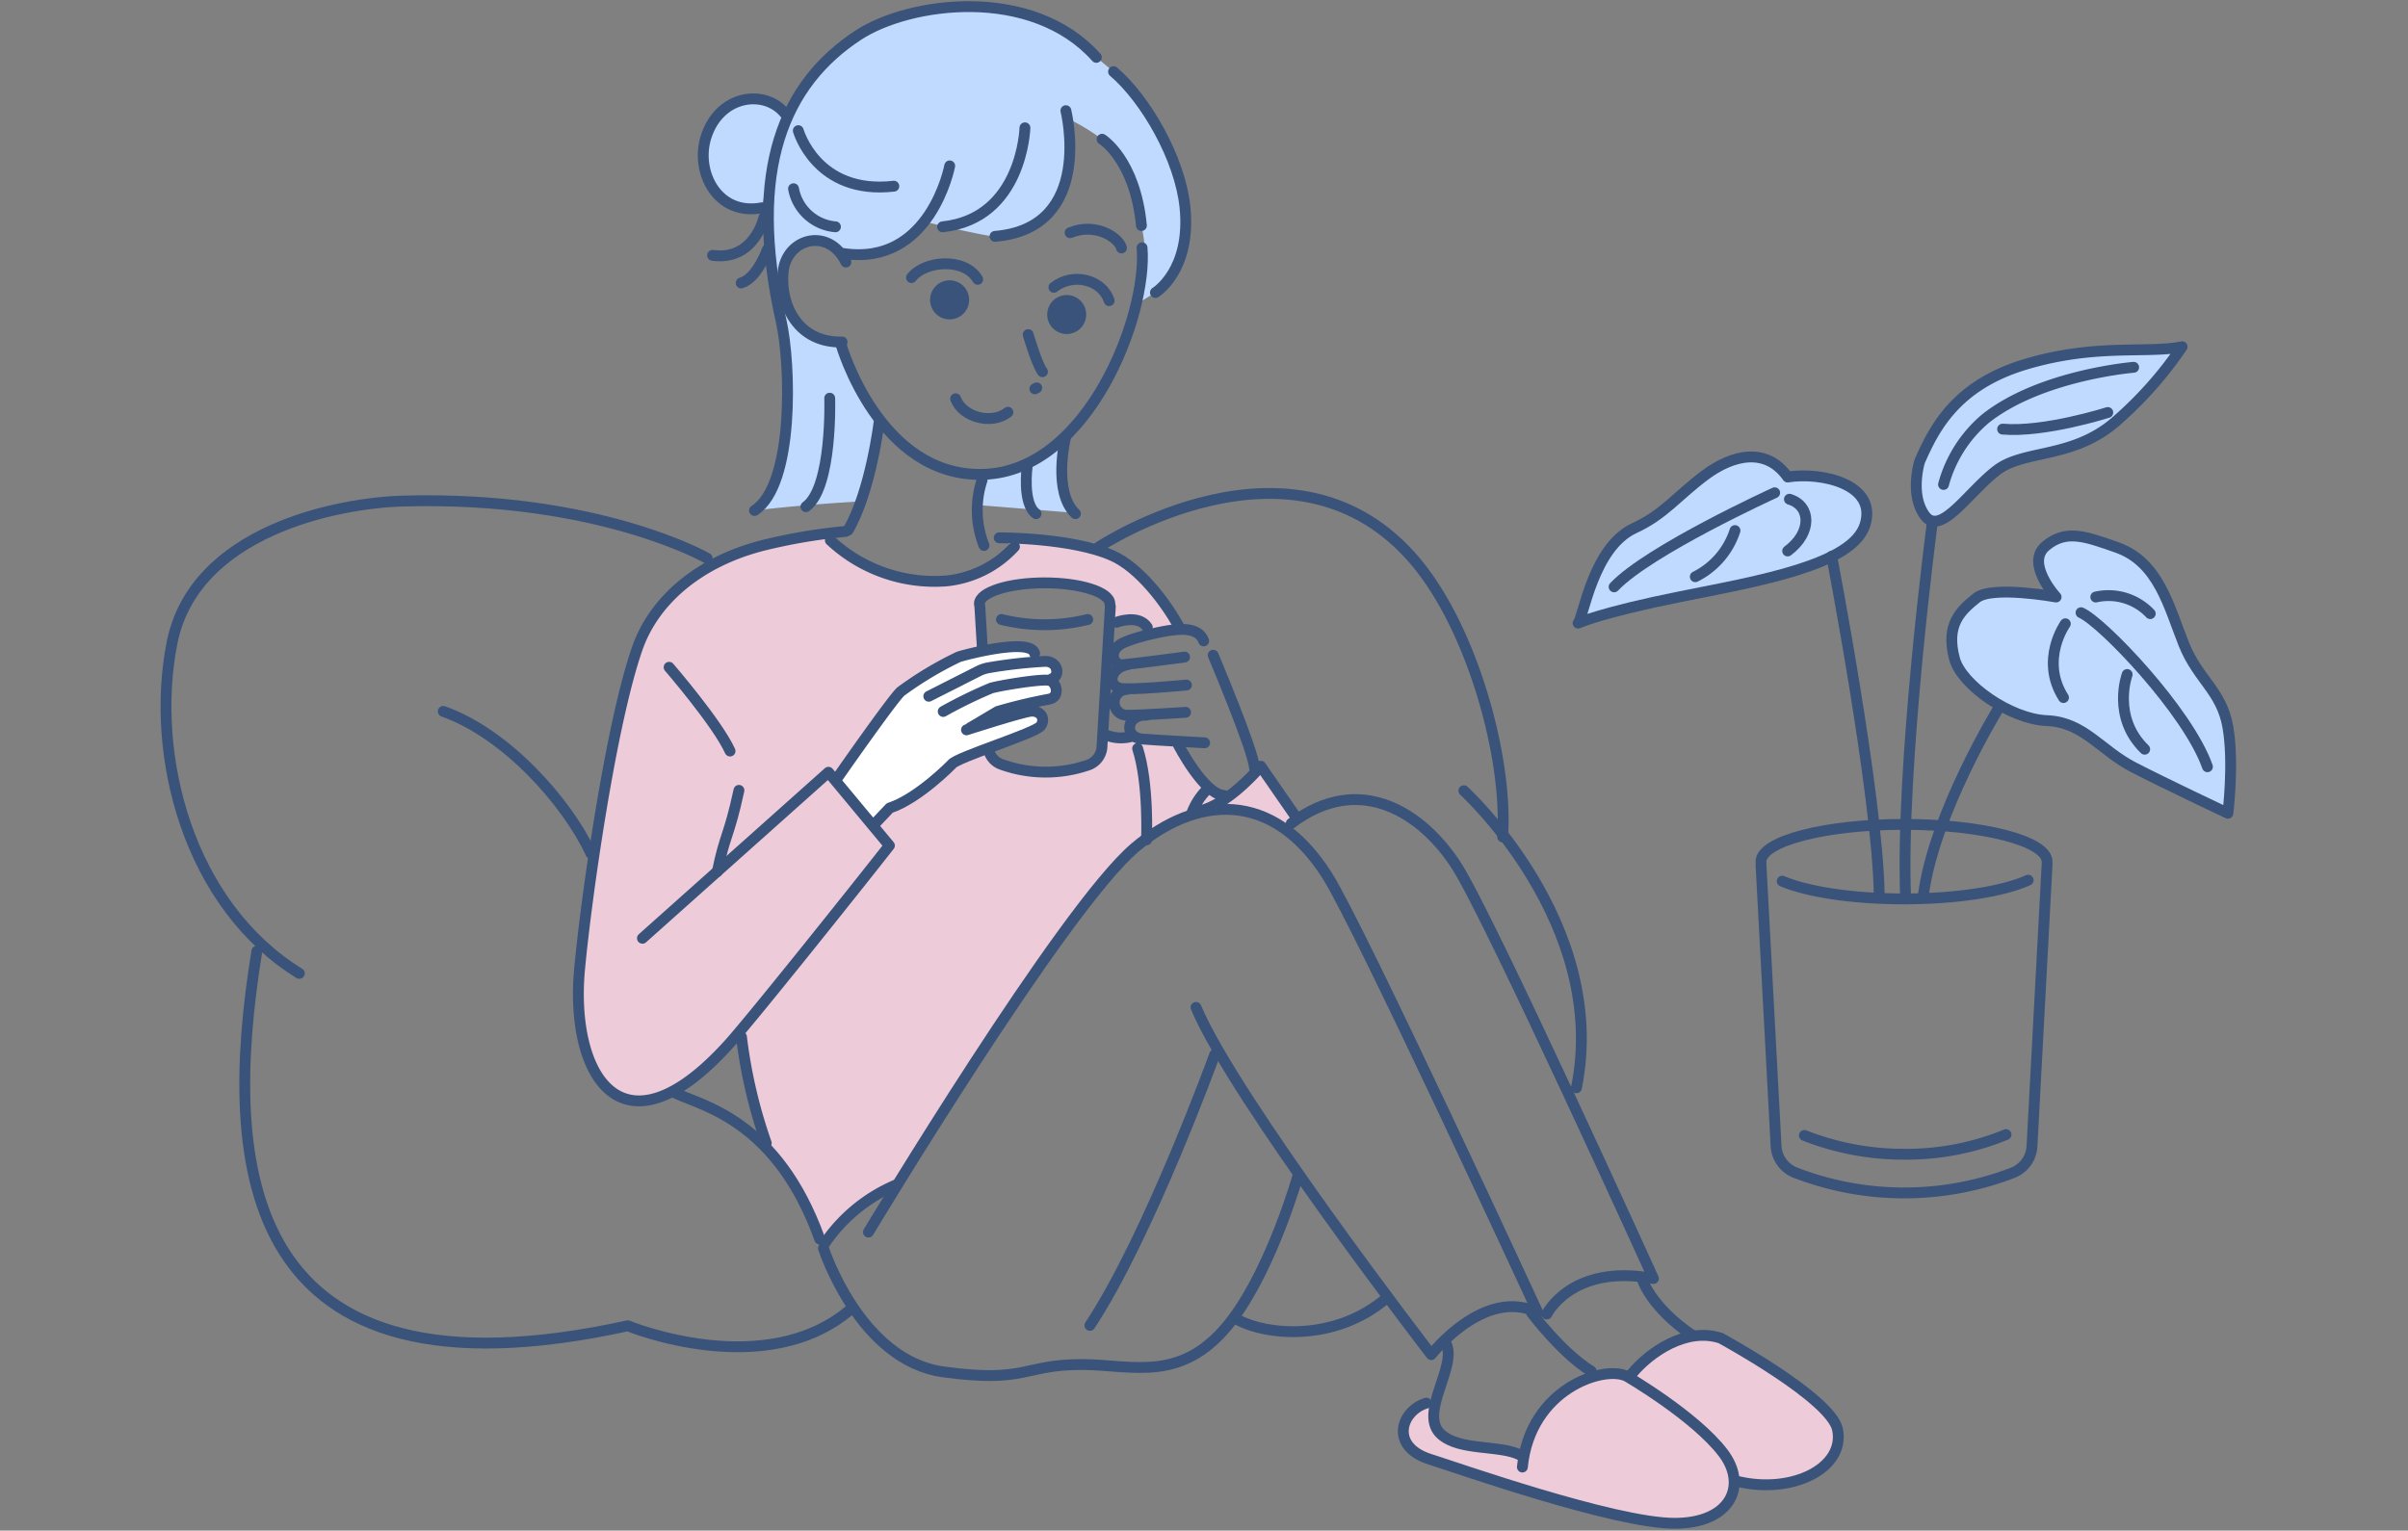 <svg xmlns="http://www.w3.org/2000/svg" xmlns:xlink="http://www.w3.org/1999/xlink" width="346" height="220" viewBox="0 0 346 220"><rect x="0" y="0" width="346" height="220" fill="#808080" stroke="none"/><defs><clipPath id="a"><rect width="346" height="220" fill="none"/></clipPath></defs><g clip-path="url(#a)"><path d="M119.312,77.663a21.946,21.946,0,0,0,16.6,5.839,15.29,15.29,0,0,0,9.852-4.926L143.577,77.3s10.353-.045,16.237,2.554c3.931,1.737,7.663,6.751,9.487,10.035l-3.836.945-1.8-1.927-4.5.643-.385-3.6s-1.413-1.926-8.091-2.054-10.018,2.311-10.018,2.311l.514,7.192-3.724.642-8.476,5.522L120,112.151l5.65,6.037,1.8-2.184c6.807-1.927,9.376-6.292,9.376-6.292l4.88-2.184.77,1.285c7.321,4.623,15.412.256,15.412.256l.77-3.34c1.413.9,3.981.387,3.981.387l6.422.641c5.908,9.375,7.577,7.32,7.577,7.32l4.367-3.852,5.137,7.576-1.67,1.028c-8.091-4.494-11.944-2.825-20.548,2.441s-35.034,48.982-35.034,48.982a23.484,23.484,0,0,0-10.4,8.484c-3.309-6.233-8.392-14.021-8.392-14.021a72.944,72.944,0,0,1-3.558-15.672l-1.824,1.049c-15.325,16.968-22.836,4.489-21.445-10.714.893-9.762,4.432-35.123,8.309-46.206,2.378-6.8,8.757-12.406,18.062-14.778A79.362,79.362,0,0,1,121.5,76.387Z" fill="#edcbd9"/><path d="M157.533,8.244c-9.305-10.4-26.9-7.978-34.208-3.193-10.581,6.933-16.009,19.2-11.083,41.095,1.4,6.212,1.915,23.535-3.831,27.23,7.288-.889,15.058-1.294,15.058-1.294,2.054-1.67,2.568-11.944,2.568-11.944C123.212,57.056,121,49.157,121,49.157c-6.294.136-8.894-5.2-8.484-9.989.366-4.263,4.965-6.053,7.81-3.244l.811.507a11.719,11.719,0,0,0,11.665-4.58s8.865,2.154,10.169,2.121c12.144-1.012,11.042-13.192,10.4-16.961a30.476,30.476,0,0,1,4.98,3s4.743,2.92,5.656,12.407c0,0,1.583,6.4-.472,11.153l2.479-1.53s5.2-3.147,4.241-12.314c-.724-6.936-5.61-15.462-10.262-19.431" fill="#c0daff"/><path d="M141.149,68.143a13.527,13.527,0,0,0-.6,4.452l13.784,1.113s-3.082-3.168-1.455-11.045c0,0-5.394,4.8-11.73,5.48" fill="#c0daff"/><path d="M109.506,29.864c-6.431,1.231-9.621-5.15-8.073-10.126,1.916-6.157,8.483-6.978,11.357-3.42,0,0-2.735,9.6-3.284,13.546" fill="#c0daff"/><path d="M219.06,209.261c2.085-9.616,11.588-13,14.69-11.447,0,0,9.81,5.7,13.854,11.027,3.536,4.66,1.1,10.109-6.985,10.109-8.639,0-31.49-8.06-35.107-9.19-5.882-1.838-4.228-6.985-.551-8.088l.915.121s-.876,4.738,3.254,5.48c3.339.6,9.93,1.988,9.93,1.988" fill="#edcbd9"/><path d="M249.8,212.957c7.845,1.824,15.325-2.007,14.23-7.48-.9-4.526-16.784-13.136-16.784-13.136-4.926-1.642-10.217,2.007-12.771,5.108,0,0,14.219,10.576,15.325,15.508" fill="#edcbd9"/><path d="M164.1,35.611c.821,9.578-7.677,32.046-22.714,32.566s-20.525-18.609-20.525-18.609" fill="none" stroke="#39537a" stroke-linecap="round" stroke-linejoin="round" stroke-width="1.559"/><path d="M153.155,15.907s4.2,16.867-10.184,18.065" fill="none" stroke="#39537a" stroke-linecap="round" stroke-linejoin="round" stroke-width="1.559"/><path d="M147.271,18.37S146.909,31.4,135.436,32.6" fill="none" stroke="#39537a" stroke-linecap="round" stroke-linejoin="round" stroke-width="1.559"/><path d="M136.462,23.843s-2.738,14.5-15.326,12.588" fill="none" stroke="#39537a" stroke-linecap="round" stroke-linejoin="round" stroke-width="1.559"/><path d="M121.547,37.663c-2.463-5.063-8.606-3.45-9.031,1.505-.41,4.789,2.189,10.126,8.484,9.989" fill="none" stroke="#39537a" stroke-linecap="round" stroke-linejoin="round" stroke-width="1.559"/><path d="M158.355,20.012s4.743,2.919,5.655,12.406" fill="none" stroke="#39537a" stroke-linecap="round" stroke-linejoin="round" stroke-width="1.559"/><path d="M157.533,8.244c-9.305-10.4-26.9-7.978-34.208-3.193-10.581,6.933-16.009,19.2-11.083,41.095,1.4,6.212,1.915,23.535-3.831,27.23" fill="none" stroke="#39537a" stroke-linecap="round" stroke-linejoin="round" stroke-width="1.559"/><path d="M141.114,69a13.793,13.793,0,0,0,.274,9.4" fill="none" stroke="#39537a" stroke-linecap="round" stroke-linejoin="round" stroke-width="1.559"/><path d="M126.336,60.514s-1.186,10.034-4.47,15.69" fill="none" stroke="#39537a" stroke-linecap="round" stroke-linejoin="round" stroke-width="1.559"/><path d="M143.577,77.3s10.354-.046,16.237,2.554c3.931,1.737,7.663,6.751,9.487,10.034" fill="none" stroke="#39537a" stroke-linecap="round" stroke-linejoin="round" stroke-width="1.559"/><path d="M106.176,113.6c-1.46,6.75-2.007,6.3-3.1,11.677" fill="none" stroke="#39537a" stroke-linecap="round" stroke-linejoin="round" stroke-width="1.559"/><path d="M97.105,157.145c3.978,1.856,14.585,3.978,20.685,20.95" fill="none" stroke="#39537a" stroke-linecap="round" stroke-linejoin="round" stroke-width="1.559"/><path d="M106.541,149.044A72.428,72.428,0,0,0,110.1,164.3" fill="none" stroke="#39537a" stroke-linecap="round" stroke-linejoin="round" stroke-width="1.559"/><path d="M124.785,177.094s27.979-46.561,38.313-55.28c8.757-7.389,19.7-8.483,27.64,4.1,4.765,7.558,30.241,62.773,30.241,62.773-7.662-3.831-15.325,6.021-15.325,6.021s-28.326-36.775-33.8-49.911" fill="none" stroke="#39537a" stroke-linecap="round" stroke-linejoin="round" stroke-width="1.559"/><path d="M222.257,188.875s3.557-7.3,15.324-5.108c0,0-23.438-51.678-28.235-59.216-4.879-7.667-13.956-13.683-23.808-6.2" fill="none" stroke="#39537a" stroke-linecap="round" stroke-linejoin="round" stroke-width="1.559"/><path d="M174.539,151.576s-9.449,26.066-17.933,38.928" fill="none" stroke="#39537a" stroke-linecap="round" stroke-linejoin="round" stroke-width="1.559"/><path d="M118.32,179.421s5.2,16.126,17.237,17.767,11.4-1.06,19.889-1.06c7.282,0,14.63,2.948,21.745-6.63,5.658-7.616,9.282-20.419,9.282-20.419" fill="none" stroke="#39537a" stroke-linecap="round" stroke-linejoin="round" stroke-width="1.559"/><path d="M128.89,170.253a23.484,23.484,0,0,0-10.4,8.484" fill="none" stroke="#39537a" stroke-linecap="round" stroke-linejoin="round" stroke-width="1.559"/><path d="M218.425,209.126c-2.955-1.478-8.575-.547-11.311-2.919-3.447-2.987,2.411-9.885.638-13.136" fill="none" stroke="#39537a" stroke-linecap="round" stroke-linejoin="round" stroke-width="1.559"/><path d="M220.067,188.692s4.379,5.838,8.575,8.392" fill="none" stroke="#39537a" stroke-linecap="round" stroke-linejoin="round" stroke-width="1.559"/><path d="M235.94,183.766s1.1,4.014,7.3,8.21" fill="none" stroke="#39537a" stroke-linecap="round" stroke-linejoin="round" stroke-width="1.559"/><path d="M36.907,136.726c-5.039,31.027-2.387,66.031,53.3,53.833,0,0,19.889,8.221,32.135-2.472" fill="none" stroke="#39537a" stroke-linecap="round" stroke-linejoin="round" stroke-width="1.559"/><path d="M101.613,80.241S85.9,71.219,57.857,72.02c-9.281.265-29.966,4.243-33.148,20.42s2.387,37.656,18.3,47.468" fill="none" stroke="#39537a" stroke-linecap="round" stroke-linejoin="round" stroke-width="1.559"/><path d="M157.832,78.65s28.15-18.72,45.612,2.122c8.221,9.811,13.259,28.374,12.464,39.512" fill="none" stroke="#39537a" stroke-linecap="round" stroke-linejoin="round" stroke-width="1.559"/><path d="M150.473,45.213a2.8,2.8,0,1,0,2.8-2.805,2.805,2.805,0,0,0-2.8,2.805" fill="#39537a"/><path d="M133.643,43.1a2.805,2.805,0,1,0,2.8-2.805,2.805,2.805,0,0,0-2.8,2.805" fill="#39537a"/><path d="M151.431,41.3c2.737-2.189,6.978-1.1,7.936,1.916" fill="none" stroke="#39537a" stroke-linecap="round" stroke-linejoin="round" stroke-width="1.559"/><path d="M153.757,33.449c3.694-1.505,6.978.684,7.389,2.189" fill="none" stroke="#39537a" stroke-linecap="round" stroke-linejoin="round" stroke-width="1.559"/><path d="M140.484,40.153c-1.834-3.174-7.6-2.718-9.514-.255" fill="none" stroke="#39537a" stroke-linecap="round" stroke-linejoin="round" stroke-width="1.559"/><path d="M147.736,48.09s1.231,4.242,2.052,5.336" fill="none" stroke="#39537a" stroke-linecap="round" stroke-linejoin="round" stroke-width="1.559"/><line x1="0.274" y2="0.137" transform="translate(148.694 55.752)" fill="none" stroke="#39537a" stroke-linecap="round" stroke-linejoin="round" stroke-width="1.559"/><path d="M144.829,59.255c-2.293,1.834-6.534.739-7.515-1.939" fill="none" stroke="#39537a" stroke-linecap="round" stroke-linejoin="round" stroke-width="1.559"/><path d="M143.9,89.042a25.91,25.91,0,0,0,12.39,0" fill="none" stroke="#39537a" stroke-linecap="round" stroke-linejoin="round" stroke-width="1.559"/><path d="M159.472,86.786c0-1.663-4.2-3.01-9.373-3.01s-9.373,1.347-9.373,3.01" fill="none" stroke="#39537a" stroke-linecap="round" stroke-linejoin="round" stroke-width="1.559"/><path d="M140.794,87.2,142,107.35a2.852,2.852,0,0,0,1.942,2.535,18.813,18.813,0,0,0,12.449.065,2.96,2.96,0,0,0,1.95-2.623l1.2-20.131" fill="none" stroke="#39537a" stroke-linecap="round" stroke-linejoin="round" stroke-width="1.559"/><path d="M129.248,99.651l8.134-5.051s8.99-2.483,10.616-1.8a1.239,1.239,0,0,1,.514,2.054s2.74-.77,2.569,2.483c0,0,2.568,3.168-2.826,3.939,0,0,2.226,1.113,1.456,2.4s-12.757,5.736-12.757,5.736-4.709,5.394-9.418,6.251l-1.884,2.054L120,112.151Z" fill="#fff"/><path d="M172.95,92.122c-.547-1.505-2.189-1.916-4.926-1.505-1.78.267-5.817,1.187-7.115,2.052-1.642,1.1-.847,2.979.41,2.874,1.642-.137,8.894-1.1,8.894-1.1" fill="none" stroke="#39537a" stroke-linecap="round" stroke-linejoin="round" stroke-width="1.559"/><path d="M162,95.543c-2.326.41-3.01,2.828-1.1,3.375,1.192.341,9.579-.456,9.579-.456" fill="none" stroke="#39537a" stroke-linecap="round" stroke-linejoin="round" stroke-width="1.559"/><path d="M161.867,99.1a1.853,1.853,0,1,0,.273,3.694c1.167.056,8.21-.41,8.21-.41" fill="none" stroke="#39537a" stroke-linecap="round" stroke-linejoin="round" stroke-width="1.559"/><path d="M164.74,102.795c-2.919-.137-3.284,3.147-.684,3.421,1.163.122,9.031.547,9.031.547" fill="none" stroke="#39537a" stroke-linecap="round" stroke-linejoin="round" stroke-width="1.559"/><path d="M174.318,94.174s5.747,13.592,5.929,16.146" fill="none" stroke="#39537a" stroke-linecap="round" stroke-linejoin="round" stroke-width="1.559"/><path d="M112.79,16.317c-2.873-3.558-9.441-2.737-11.357,3.421-1.548,4.975,1.642,11.357,8.073,10.125" fill="none" stroke="#39537a" stroke-linecap="round" stroke-linejoin="round" stroke-width="1.559"/><path d="M114.705,18.78s2.6,9.259,13.729,7.982" fill="none" stroke="#39537a" stroke-linecap="round" stroke-linejoin="round" stroke-width="1.559"/><path d="M114.021,27.127a6.693,6.693,0,0,0,6.021,5.473" fill="none" stroke="#39537a" stroke-linecap="round" stroke-linejoin="round" stroke-width="1.559"/><path d="M109.779,31.232s-1.368,6.294-7.389,5.473" fill="none" stroke="#39537a" stroke-linecap="round" stroke-linejoin="round" stroke-width="1.559"/><path d="M110.265,35.856s-1.443,4.133-3.77,4.817" fill="none" stroke="#39537a" stroke-linecap="round" stroke-linejoin="round" stroke-width="1.559"/><path d="M160,10.3c4.651,3.968,9.538,12.495,10.261,19.43.958,9.168-4.24,12.315-4.24,12.315" fill="none" stroke="#39537a" stroke-linecap="round" stroke-linejoin="round" stroke-width="1.559"/><path d="M119.221,57.23s.41,12.862-3.421,15.6" fill="none" stroke="#39537a" stroke-linecap="round" stroke-linejoin="round" stroke-width="1.559"/><path d="M153.064,63.068s-1.824,7.663,1.46,10.764" fill="none" stroke="#39537a" stroke-linecap="round" stroke-linejoin="round" stroke-width="1.559"/><path d="M147.59,67.082s-.73,5.291,1.277,6.75" fill="none" stroke="#39537a" stroke-linecap="round" stroke-linejoin="round" stroke-width="1.559"/><path d="M169.3,107.037s3.649,7.115,6.568,7.3" fill="none" stroke="#39537a" stroke-linecap="round" stroke-linejoin="round" stroke-width="1.559"/><path d="M173.68,113.24a9.61,9.61,0,0,0-2.372,3.466c4.561-.182,9.852-6.568,9.852-6.568l4.926,7.116" fill="none" stroke="#39537a" stroke-linecap="round" stroke-linejoin="round" stroke-width="1.559"/><path d="M199.221,186.581c-7.445,6.364-17.257,5.3-21.235,3.182" fill="none" stroke="#39537a" stroke-linecap="round" stroke-linejoin="round" stroke-width="1.559"/><path d="M145.766,78.576a15.29,15.29,0,0,1-9.852,4.926,21.943,21.943,0,0,1-16.6-5.838" fill="none" stroke="#39537a" stroke-linecap="round" stroke-linejoin="round" stroke-width="1.559"/><path d="M218.747,210.863c1.1-11.212,11.694-14.7,15-13.048,0,0,9.81,5.7,13.853,11.026,3.535,4.661,1.106,10.11-6.985,10.11-8.639,0-31.489-8.061-35.107-9.191-5.882-1.838-4.227-6.985-.552-8.087" fill="none" stroke="#39537a" stroke-linecap="round" stroke-linejoin="round" stroke-width="1.559"/><path d="M234.48,197.45c2.554-3.1,7.845-6.75,12.771-5.108,0,0,15.879,8.61,16.785,13.135,1.094,5.474-6.386,9.3-14.231,7.481" fill="none" stroke="#39537a" stroke-linecap="round" stroke-linejoin="round" stroke-width="1.559"/><path d="M160.453,89.438s3.132-1.205,4.4.723" fill="none" stroke="#39537a" stroke-linecap="round" stroke-linejoin="round" stroke-width="1.559"/><path d="M162.733,105.812a5.664,5.664,0,0,1-3.74-.144" fill="none" stroke="#39537a" stroke-linecap="round" stroke-linejoin="round" stroke-width="1.559"/><path d="M164.74,120.72s.365-8.027-1.277-13.136" fill="none" stroke="#39537a" stroke-linecap="round" stroke-linejoin="round" stroke-width="1.559"/><path d="M96.142,95.908s6.933,8.027,8.757,12.041" fill="none" stroke="#39537a" stroke-linecap="round" stroke-linejoin="round" stroke-width="1.559"/><path d="M63.691,102.251c9.016,3.182,17.767,12.994,21.215,20.419" fill="none" stroke="#39537a" stroke-linecap="round" stroke-linejoin="round" stroke-width="1.559"/><path d="M210.339,113.654s20.95,19.093,16.176,42.695" fill="none" stroke="#39537a" stroke-linecap="round" stroke-linejoin="round" stroke-width="1.559"/><path d="M256.081,126.655c3.619,1.529,10.105,2.548,17.505,2.548,7.632,0,14.293-1.084,17.837-2.693" fill="none" stroke="#39537a" stroke-linecap="round" stroke-linejoin="round" stroke-width="1.559"/><path d="M259.266,163.2a38.9,38.9,0,0,0,14.35,2.705,37.779,37.779,0,0,0,14.622-2.824" fill="none" stroke="#39537a" stroke-linecap="round" stroke-linejoin="round" stroke-width="1.559"/><path d="M294.138,123.848c0-2.958-9.2-5.355-20.552-5.355s-20.552,2.4-20.552,5.355" fill="none" stroke="#39537a" stroke-linecap="round" stroke-linejoin="round" stroke-width="1.559"/><path d="M253.034,124.282l2.167,40.45a4.353,4.353,0,0,0,2.843,3.849,43.46,43.46,0,0,0,31.112.009,4.346,4.346,0,0,0,2.814-3.838l2.168-40.47" fill="none" stroke="#39537a" stroke-linecap="round" stroke-linejoin="round" stroke-width="1.559"/><path d="M287.227,101.709s-9.362,15.181-10.88,27.073" fill="none" stroke="#39537a" stroke-linecap="round" stroke-linejoin="round" stroke-width="1.559"/><path d="M280.851,94.727c1.01,3.7,8,8.639,13.261,8.851,5.308.213,7.69,4.243,12.429,6.7,4.37,2.265,13.578,6.614,13.578,6.614s.9-7.215,0-12.4-4.3-6.831-6.325-11.892c-2.134-5.334-3.6-11.809-9.615-13.916-4.507-1.577-7.328-2.661-10.258-.182s1.517,7.308,1.517,7.308-9.179-1.675-11.432.128-4.507,3.831-3.155,8.789" fill="#c0daff"/><path d="M280.851,94.727c1.01,3.7,8,8.639,13.261,8.851,5.308.213,7.69,4.243,12.429,6.7,4.37,2.265,13.578,6.614,13.578,6.614s.9-7.215,0-12.4-4.3-6.831-6.325-11.892c-2.134-5.334-3.6-11.809-9.615-13.916-4.507-1.577-7.328-2.661-10.258-.182s1.517,7.308,1.517,7.308-9.179-1.675-11.432.128S279.5,89.769,280.851,94.727Z" fill="none" stroke="#39537a" stroke-linecap="round" stroke-linejoin="round" stroke-width="1.559"/><path d="M256.864,68.563c-3.036-4.3-7.844-3.289-11.892-.253s-5.882,5.641-10.121,7.591c-5.975,2.749-7.337,12.9-8.1,13.663,0,0,3.29-1.518,14.676-3.8s24.8-4.554,26.567-10.373-6.326-7.591-11.133-6.832" fill="#c0daff"/><path d="M256.864,68.563c-3.036-4.3-7.844-3.289-11.892-.253s-5.882,5.641-10.121,7.591c-5.975,2.749-7.337,12.9-8.1,13.663,0,0,3.29-1.518,14.676-3.8s24.8-4.554,26.567-10.373S261.671,67.8,256.864,68.563Z" fill="none" stroke="#39537a" stroke-linecap="round" stroke-linejoin="round" stroke-width="1.559"/><path d="M275.841,66.286c2.024-4.554,5.06-10.88,15.181-13.916s17.459-1.518,22.519-2.53a54.8,54.8,0,0,1-9.109,10.373c-6.325,5.82-13.41,4.3-17.458,7.338s-8.1,9.615-10.374,6.579-.759-7.844-.759-7.844" fill="#c0daff"/><path d="M275.841,66.286c2.024-4.554,5.06-10.88,15.181-13.916s17.459-1.518,22.519-2.53a54.8,54.8,0,0,1-9.109,10.373c-6.325,5.82-13.41,4.3-17.458,7.338s-8.1,9.615-10.374,6.579S275.841,66.286,275.841,66.286Z" fill="none" stroke="#39537a" stroke-linecap="round" stroke-linejoin="round" stroke-width="1.559"/><path d="M263.19,79.949s6.578,34.158,6.831,48.58" fill="none" stroke="#39537a" stroke-linecap="round" stroke-linejoin="round" stroke-width="1.559"/><path d="M277.612,75.395s-4.554,34.664-3.8,53.641" fill="none" stroke="#39537a" stroke-linecap="round" stroke-linejoin="round" stroke-width="1.559"/><path d="M299.018,88.064c3.05,1.326,15.381,14.187,18.165,22.143" fill="none" stroke="#39537a" stroke-linecap="round" stroke-linejoin="round" stroke-width="1.559"/><path d="M296.764,89.655s-3.713,5.171-.265,10.607" fill="none" stroke="#39537a" stroke-linecap="round" stroke-linejoin="round" stroke-width="1.559"/><path d="M305.647,96.948s-2.254,6.1,2.519,10.74" fill="none" stroke="#39537a" stroke-linecap="round" stroke-linejoin="round" stroke-width="1.559"/><path d="M308.962,88.2a8.232,8.232,0,0,0-7.823-2.387" fill="none" stroke="#39537a" stroke-linecap="round" stroke-linejoin="round" stroke-width="1.559"/><path d="M306.576,52.794s-13.428,1.09-21.347,7.425a18.847,18.847,0,0,0-5.967,9.414" fill="none" stroke="#39537a" stroke-linecap="round" stroke-linejoin="round" stroke-width="1.559"/><path d="M255,70.827s-18.033,8.221-23.071,13.525" fill="none" stroke="#39537a" stroke-linecap="round" stroke-linejoin="round" stroke-width="1.559"/><path d="M257.118,71.755c3.112.934,3.3,4.789-.255,7.439" fill="none" stroke="#39537a" stroke-linecap="round" stroke-linejoin="round" stroke-width="1.559"/><path d="M249.295,76.263a11.27,11.27,0,0,1-5.7,6.63" fill="none" stroke="#39537a" stroke-linecap="round" stroke-linejoin="round" stroke-width="1.559"/><path d="M302.863,59.291s-9.149,2.917-15.116,2.387" fill="none" stroke="#39537a" stroke-linecap="round" stroke-linejoin="round" stroke-width="1.559"/><path d="M120.407,111.689s7.735-11.1,9.024-12.291a51.032,51.032,0,0,1,8.291-4.973c.452-.189,10.406-2.886,10.939-.5" fill="none" stroke="#39537a" stroke-linecap="round" stroke-linejoin="round" stroke-width="1.559"/><path d="M133.456,100.075l7.094-3.592a5.378,5.378,0,0,1,1.539-.514,69.573,69.573,0,0,1,8.051-.907c1.777-.062,2.311,1.969,1.027,2.483" fill="none" stroke="#39537a" stroke-linecap="round" stroke-linejoin="round" stroke-width="1.559"/><path d="M135.53,102.261a66.767,66.767,0,0,1,6.9-3.366c1.055-.323,7.459-1.416,8.443-1.074s1.5,2.429-.236,2.691a73.41,73.41,0,0,0-7.284,1.747L139.4,104.6" fill="none" stroke="#39537a" stroke-linecap="round" stroke-linejoin="round" stroke-width="1.559"/><path d="M138.871,104.906s8.071-2.6,9.3-2.687,2.124.948,1.382,2.1c-.684,1.06-12.186,4.537-12.8,5.54,0,0-4.8,4.927-8.914,6.276l-2.248,2.376" fill="none" stroke="#39537a" stroke-linecap="round" stroke-linejoin="round" stroke-width="1.559"/><path d="M92.311,134.859,119.038,111l8.758,10.536c-5.474,6.978-19.912,25.045-23.08,28.552-15.325,16.967-22.835,4.488-21.445-10.715.893-9.762,4.432-35.124,8.309-46.207,2.378-6.8,8.758-12.406,18.063-14.778A79.514,79.514,0,0,1,121.5,76.386" fill="none" stroke="#39537a" stroke-linecap="round" stroke-linejoin="round" stroke-width="1.559"/></g></svg>
